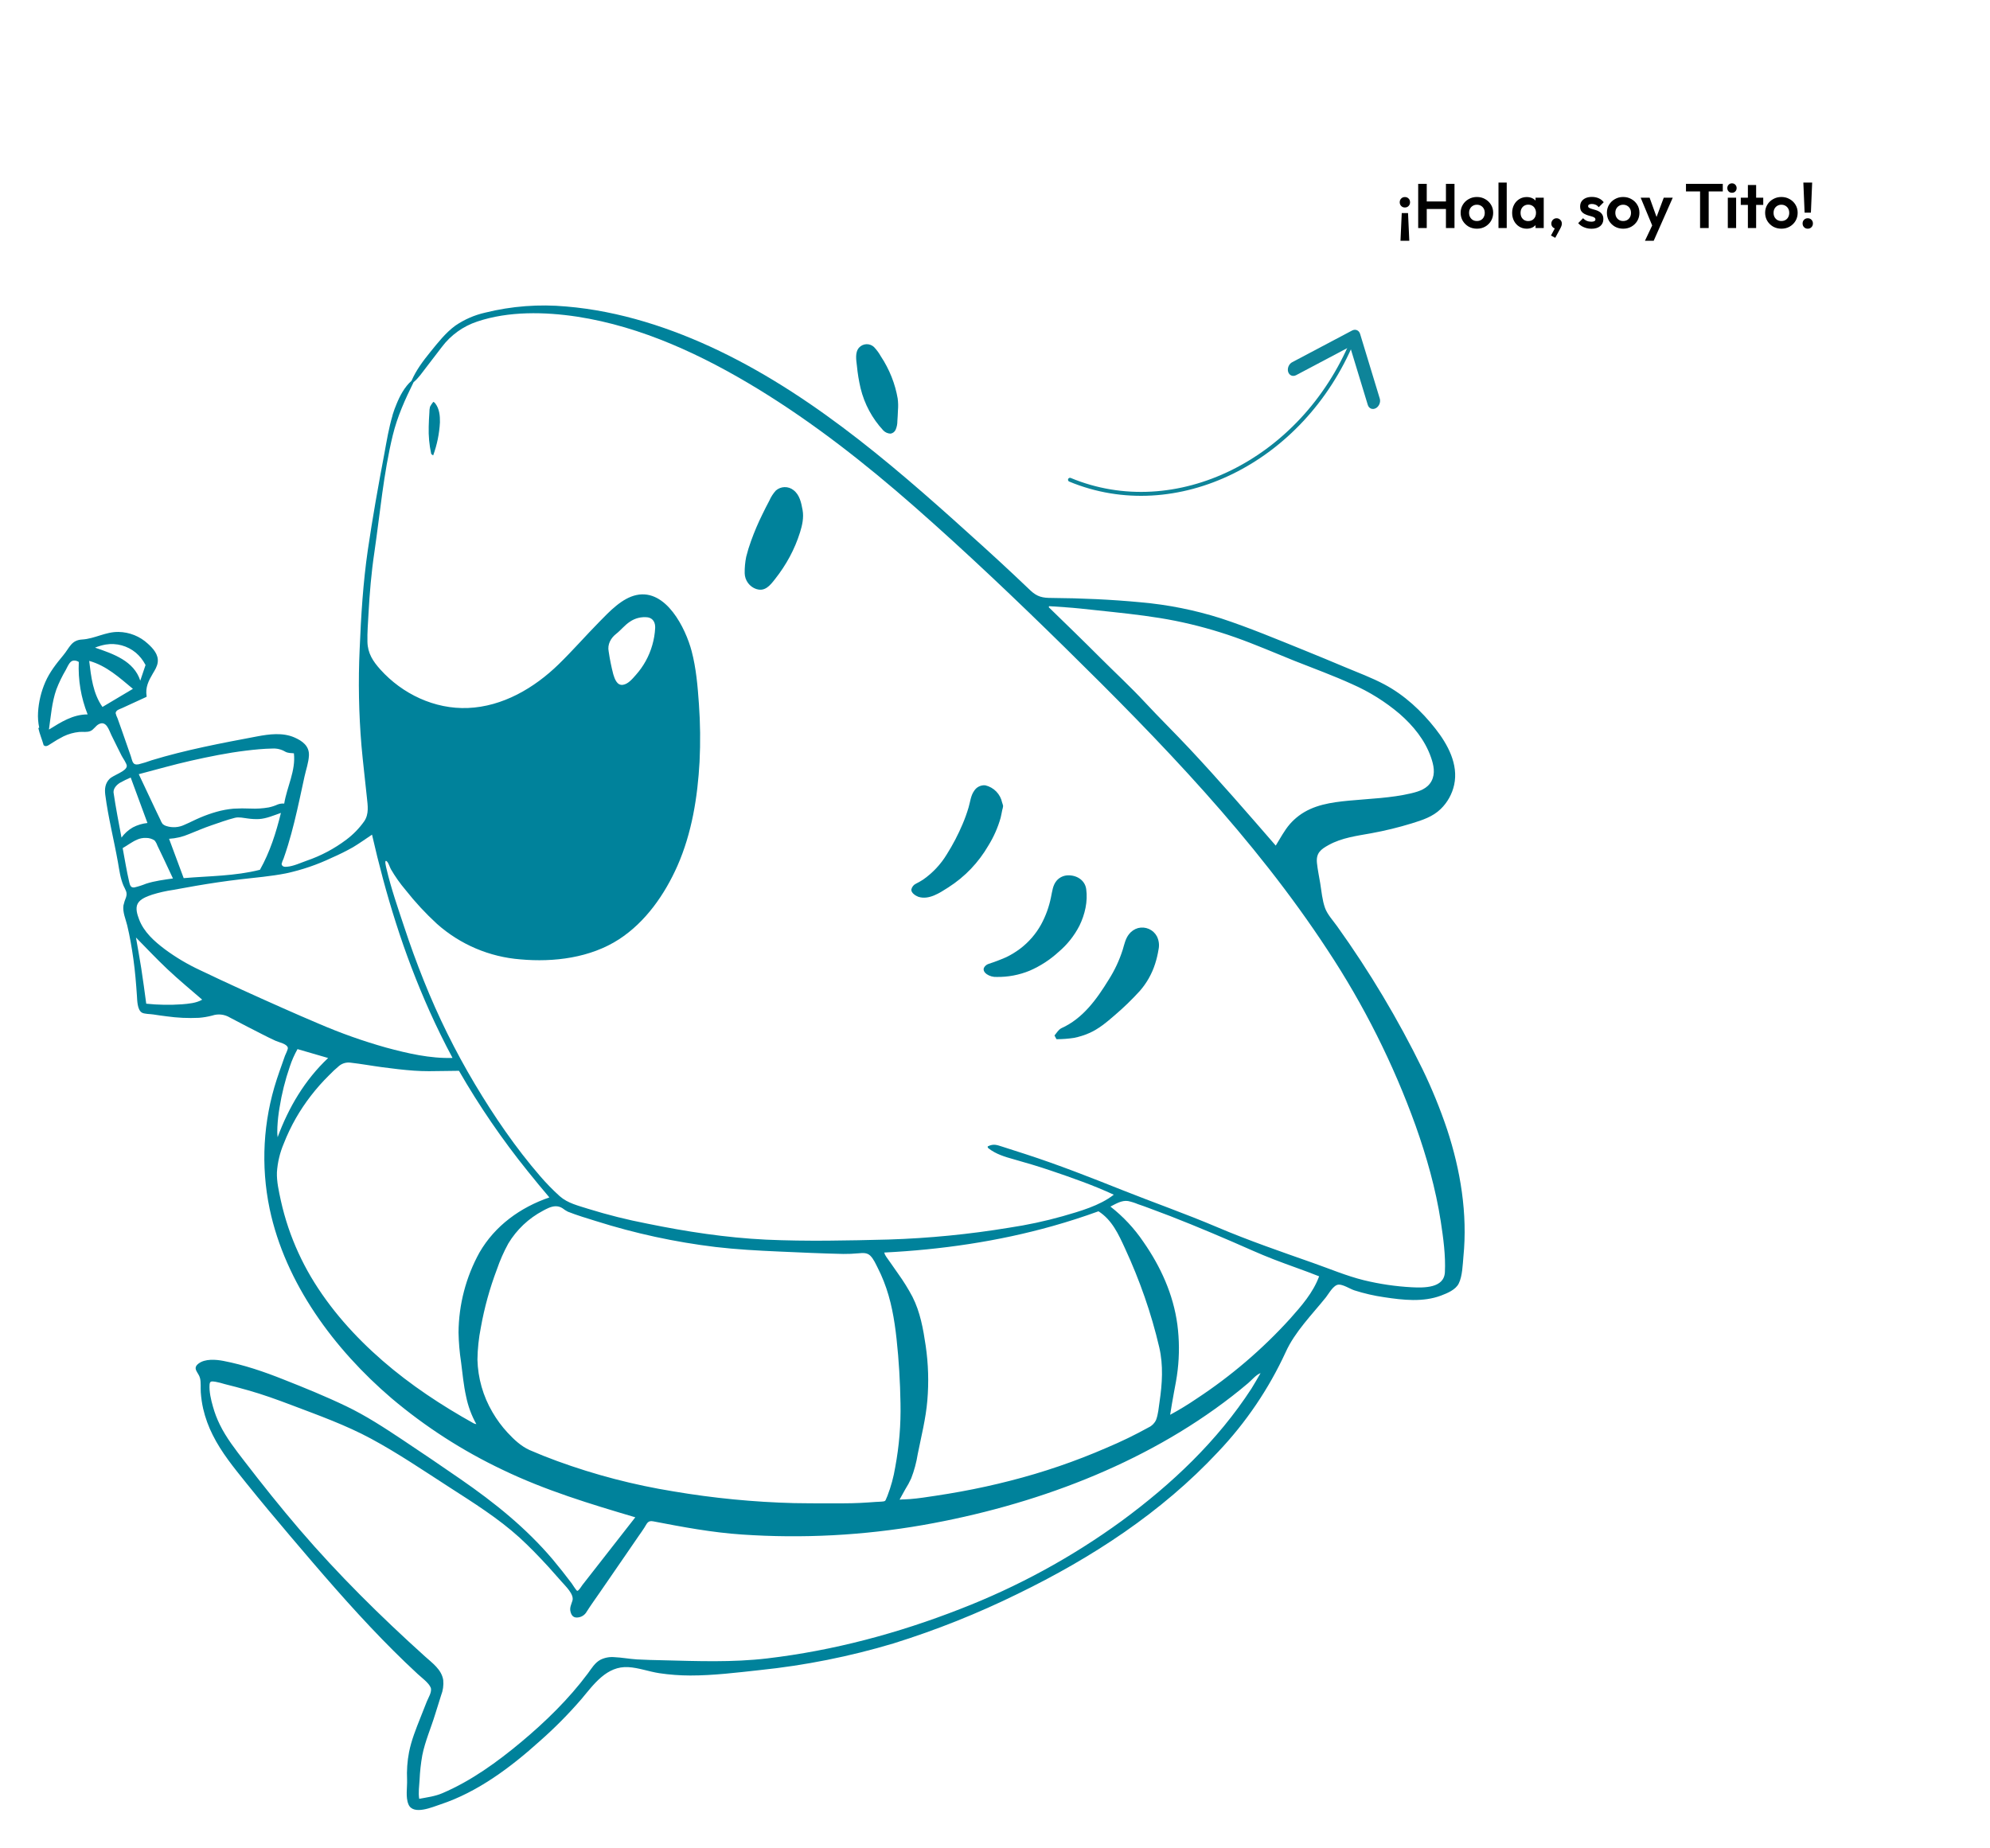 <svg width="506" height="470" viewBox="0 0 506 470" fill="none" xmlns="http://www.w3.org/2000/svg">
<g clip-path="url(#clip0_69_9856)">
<path d="M377.18 284.213C375.29 278.571 373.038 273.057 370.439 267.704C364.46 255.309 357.106 242.983 347.948 230.031C347.569 229.499 347.195 229.012 346.866 228.584L346.757 228.445C346.528 228.146 346.174 227.689 345.975 227.405C345.81 226.783 345.671 225.798 345.531 224.848V224.799C345.451 224.217 345.367 223.64 345.272 223.048C345.237 222.854 345.207 222.66 345.172 222.466C346.264 222.192 347.504 221.968 348.845 221.735L350.489 221.441C354.348 220.737 358.161 219.804 361.909 218.646C365.063 217.651 369.383 216.333 373.125 212.677C376.208 209.67 378.344 205.828 379.268 201.625C380.838 194.393 378.615 186.887 372.671 179.332C367.923 173.283 362.507 168.618 356.582 165.469C353.828 164.053 351.001 162.783 348.112 161.664L347.833 161.55C347.135 161.266 346.433 160.983 345.72 160.684C342.098 159.162 338.57 157.7 335.217 156.352L333.374 155.606L332.273 155.158C326.209 152.671 319.936 150.15 313.488 148.031C306.177 145.698 298.628 144.185 290.982 143.519C283.862 142.838 276.104 142.455 267.913 142.37C267.375 141.873 266.831 141.351 266.278 140.818L265.88 140.44C265.382 139.983 264.923 139.53 264.47 139.107C261.759 136.551 259.059 134.094 256.782 132.029C250.259 126.12 243.453 119.953 236.283 113.865L236.338 113.775C237.24 111.991 237.749 110.036 237.833 108.04V107.757C237.908 106.802 237.952 105.911 237.992 105.041V104.583C238.098 102.959 238.027 101.328 237.778 99.719C237.569 98.479 237.293 97.252 236.951 96.043C236.24 93.499 235.265 91.037 234.041 88.696C233.453 87.567 232.805 86.458 232.118 85.399L231.919 85.09C231.039 83.599 229.956 82.238 228.7 81.046C226.247 78.846 223.025 77.699 219.731 77.853C218.105 77.93 216.511 78.329 215.042 79.029C213.573 79.728 212.259 80.713 211.176 81.927C207.913 85.573 207.808 89.796 208.027 92.412C201.353 88.004 194.396 84.04 187.2 80.544C172.661 73.551 158.396 69.422 144.803 68.278C136.784 67.548 128.698 68.174 120.887 70.129C116.467 71.263 113.015 72.814 110.01 75.013C106.697 77.45 104.265 80.435 102.337 82.827L101.888 83.374C99.861 85.78 98.083 88.385 96.582 91.148C94.54 93.505 92.923 96.198 91.804 99.107C91.445 99.952 91.101 100.858 90.782 101.813L90.409 103.016C90.344 103.25 90.289 103.514 90.239 103.733C89.467 106.503 88.979 109.204 88.495 111.795C88.386 112.402 88.276 113.004 88.156 113.616C86.273 123.524 84.963 131.184 83.896 138.451C82.561 147.613 82.048 156.854 81.719 164.693C81.495 170.105 81.46 175.248 81.609 180.212C80.694 179.62 79.731 179.106 78.73 178.675C73.413 176.352 68.077 176.909 63.553 177.77L63.234 177.83C57.584 178.894 51.814 179.988 46.069 181.311C46.759 179.849 47.083 178.241 47.01 176.626C47.07 176.531 47.135 176.412 47.22 176.273L47.329 176.094C48.63 174.111 49.47 171.862 49.786 169.513C50.329 164.843 48.475 160.505 44.305 156.616C40.516 153.104 35.563 151.112 30.394 151.02C27.654 151.033 24.936 151.504 22.352 152.413H22.277C21.661 152.615 21.034 152.781 20.398 152.91C13.553 153.298 10.483 157.78 9.173 159.695L9.088 159.814C8.914 160.073 8.749 160.311 8.66 160.421C6.432 163.107 4.3 165.817 2.681 169.513C1.157 173.013 0.266 176.755 0.05 180.565C-0.039 181.892 -0.009 183.223 0.139 184.544C0.075 185.473 0.146 186.406 0.349 187.315C0.621 188.494 0.962 189.657 1.37 190.797L1.425 190.956C1.584 191.413 1.724 191.816 1.804 192.115V192.189C2.495 194.613 4.103 196.673 6.288 197.934C7.264 198.543 8.34 198.976 9.467 199.213C12.179 199.799 15.013 199.318 17.379 197.87C16.997 199.683 16.929 201.549 17.18 203.386C17.678 207.305 18.47 211.076 19.223 214.706L19.327 215.204C19.721 217.124 20.13 219.108 20.458 220.969L20.618 221.869C20.904 223.869 21.37 225.84 22.008 227.758C21.923 228.111 21.849 228.494 21.789 228.897C21.29 232.275 22.172 235.115 22.691 236.816L22.745 237.015C22.805 237.214 22.87 237.408 22.92 237.626C23.448 239.825 23.916 242.247 24.31 245.247C24.718 248.141 24.953 251.126 25.142 253.921V254.239C25.262 256.468 25.605 262.223 30.648 265.57C33.258 267.306 36.014 267.485 37.479 267.56H37.683C38.879 267.744 40.015 267.918 41.246 268.057C44.577 268.521 47.947 268.659 51.305 268.47C52.575 268.376 53.837 268.195 55.082 267.928C57.23 269.052 59.213 270.087 61.226 271.111L61.091 271.514C57.116 283.74 56.401 296.79 59.018 309.376C61.276 320.07 66.064 330.734 72.97 340.746C68.308 338.96 63.502 337.57 58.605 336.593C52.825 335.484 48.067 336.354 44.449 339.18C40.06 342.607 38.889 347.944 41.305 353.007C41.305 353.505 41.305 354.136 41.36 354.848C41.493 356.716 41.764 358.571 42.172 360.399C42.887 363.46 43.961 366.427 45.371 369.237C47.967 374.445 51.475 378.802 54.564 382.667L54.987 383.194C59.043 388.243 63.094 393.053 66.517 397.091C74.285 406.229 81.938 415.182 90.219 423.687C92.277 425.801 94.325 427.835 96.298 429.741C96.996 430.412 97.688 431.064 98.445 431.775L97.728 433.585C96.33 436.848 95.238 440.233 94.464 443.697C93.88 446.738 93.653 449.836 93.787 452.929C93.787 453.158 93.787 453.75 93.752 454.013C93.652 456.132 93.498 459.331 94.903 462.658C96.896 467.324 101.036 469.995 106.303 469.995C109.686 469.995 112.78 468.881 114.464 468.279H114.514L115.062 468.085C124.385 464.996 133.498 459.256 143.707 450.024C147.845 446.386 151.726 442.465 155.322 438.291L156.223 437.206C156.836 436.455 158.62 434.292 159.497 433.685C160.36 433.823 161.215 434.007 162.058 434.237C163.139 434.501 164.614 434.864 166.203 435.107C169.275 435.564 172.376 435.797 175.481 435.804C181.206 435.804 186.747 435.207 192.123 434.605L194.22 434.376C206.365 433.133 218.364 430.74 230.055 427.229C241.387 423.685 252.428 419.274 263.08 414.033C285.382 403.185 302.94 390.705 316.807 375.873C324.928 367.173 331.306 357.747 335.74 347.849C336.946 345.163 339.447 342.224 341.859 339.394C342.253 338.936 342.676 338.439 343.11 337.901C345.538 338.583 348.008 339.108 350.504 339.473C356.318 340.359 363.085 341.09 369.851 338.528C372.018 337.712 377.091 335.792 379.627 330.684C381.211 327.481 381.49 323.92 381.675 321.552L381.705 321.209C381.725 320.97 381.744 320.741 381.764 320.522C382.92 309.142 381.371 296.921 377.18 284.213Z" fill="white"/>
<path d="M367.958 287.232C366.198 281.995 364.107 276.875 361.7 271.902C355.492 259.22 348.239 247.075 340.015 235.592C338.984 234.14 337.524 232.578 336.916 230.907C336.209 228.917 336.024 226.684 335.69 224.605C335.411 222.904 335.038 221.183 334.863 219.472C334.599 216.915 335.86 215.99 337.853 214.891C341.201 213.045 344.973 212.578 348.685 211.906C352.17 211.27 355.613 210.43 358.999 209.39C361.685 208.554 364.28 207.733 366.338 205.734C368.054 204.064 369.241 201.928 369.751 199.591C370.882 194.388 368.122 189.305 365.003 185.336C361.435 180.789 357.121 176.77 351.993 174.045C348.78 172.334 345.312 171.06 341.959 169.648C338.534 168.202 335.086 166.776 331.615 165.37C324.639 162.55 317.624 159.615 310.464 157.258C303.826 155.148 296.975 153.777 290.035 153.169C282.561 152.458 274.913 152.124 267.389 152.065C265.132 152.065 263.757 151.791 262.063 150.214C260.623 148.872 259.208 147.504 257.778 146.156C255.287 143.808 252.761 141.5 250.229 139.192C229.617 120.515 208.236 101.445 182.965 89.269C170.807 83.419 157.509 79.077 143.996 77.948C137.062 77.309 130.07 77.84 123.313 79.52C120.607 80.137 118.042 81.261 115.755 82.832C113.303 84.628 111.345 87.145 109.442 89.487C107.539 91.83 105.82 94.128 104.634 96.849C102.915 98.341 101.679 100.639 100.802 102.818C100.457 103.63 100.154 104.46 99.895 105.305C99.865 105.394 99.836 105.489 99.811 105.578C99.801 105.602 99.801 105.629 99.811 105.653C98.864 108.826 98.316 112.169 97.723 115.407C96.183 123.509 94.733 131.662 93.533 139.829C92.317 148.18 91.799 156.646 91.45 165.077C91.074 173.27 91.228 181.479 91.913 189.653C92.302 194.04 92.84 198.412 93.288 202.794C93.503 204.883 93.862 206.997 92.621 208.847C91.356 210.639 89.817 212.222 88.062 213.538C84.992 215.852 81.573 217.664 77.932 218.905C76.437 219.437 74.589 220.298 72.999 220.422C72.501 220.462 71.744 220.526 71.599 219.73C71.713 219.259 71.88 218.802 72.098 218.368C72.496 217.239 72.87 216.095 73.224 214.946C74.415 211.046 75.346 207.067 76.213 203.088C76.627 201.212 77.025 199.332 77.434 197.457C77.813 195.731 78.475 193.896 78.555 192.12C78.66 189.713 76.891 188.429 74.853 187.539C71.863 186.241 68.445 186.698 65.341 187.285C56.403 188.972 47.245 190.693 38.54 193.354C37.46 193.753 36.359 194.094 35.242 194.373C33.667 194.657 33.697 193.577 33.248 192.254C32.491 190.089 31.735 187.924 30.982 185.758L29.895 182.704C29.677 182.273 29.51 181.817 29.397 181.346C29.512 180.551 30.443 180.352 31.041 180.078L37.205 177.243C37.284 177.208 37.289 177.089 37.279 177.019C36.926 174.811 37.778 173.125 38.859 171.289C39.402 170.384 39.985 169.474 40.109 168.394C40.334 166.464 38.968 164.947 37.618 163.724C35.587 161.83 32.924 160.756 30.144 160.71C26.866 160.645 24.071 162.45 20.902 162.634C18.131 162.789 17.738 164.659 16.089 166.648C14.305 168.802 12.656 170.871 11.52 173.458C10.458 175.902 9.834 178.513 9.676 181.172C9.599 182.47 9.698 183.771 9.97 185.042C9.85 185.082 9.751 185.152 9.766 185.231C10.089 186.693 10.697 188.081 11.101 189.524C11.101 189.568 11.176 189.583 11.216 189.593H11.255C11.309 189.656 11.38 189.701 11.46 189.723C12.023 189.847 12.551 189.364 13.004 189.096C14.02 188.425 15.073 187.812 16.158 187.26C17.412 186.661 18.761 186.284 20.144 186.146C21.076 186.062 22.063 186.281 22.954 185.927C23.846 185.574 24.28 184.589 25.147 184.152C27.055 183.192 27.708 185.699 28.326 186.957C28.864 188.041 29.399 189.124 29.93 190.205C30.259 190.867 30.583 191.523 30.927 192.195C31.201 192.742 32.307 194.264 32.242 194.856C32.093 196.199 28.834 197.089 27.847 198.089C26.726 199.223 26.577 200.63 26.771 202.148C27.514 207.897 28.979 213.588 29.99 219.293C30.339 221.282 30.593 223.322 31.385 225.197C31.883 226.336 32.456 226.908 32.053 228.181C31.773 228.852 31.551 229.546 31.39 230.255C31.146 231.976 31.958 233.737 32.352 235.359C33.024 238.169 33.513 241.039 33.916 243.894C34.355 247.008 34.604 250.126 34.818 253.26C34.898 254.429 34.898 256.742 36.034 257.493C36.667 257.911 38.201 257.861 38.968 257.99C40.09 258.164 41.211 258.333 42.342 258.463C45.072 258.849 47.833 258.977 50.588 258.846C51.727 258.755 52.856 258.564 53.961 258.274C54.7 258.025 55.484 257.941 56.258 258.027C57.033 258.113 57.779 258.367 58.445 258.771C61.146 260.189 63.846 261.611 66.572 262.979C67.728 263.561 68.879 264.158 70.06 264.685C70.977 265.098 72.945 265.451 73.184 266.441C73.284 266.834 72.596 268.112 72.456 268.505L71.749 270.52C71.275 271.848 70.807 273.176 70.374 274.499C66.905 285.115 66.278 296.453 68.555 307.386C72.541 326.367 84.998 343.144 99.547 355.589C108.134 362.849 117.629 368.967 127.793 373.789C138.665 379.026 150.01 382.463 161.54 385.871L150.364 400.176L148.092 403.08C147.907 403.314 147.16 404.602 146.776 404.573C146.537 404.543 145.581 402.956 145.361 402.668C143.787 400.575 142.169 398.534 140.508 396.545C133.697 388.527 125.775 382.175 117.16 376.211C112.241 372.806 107.293 369.448 102.317 366.139C97.698 363.07 93.049 360.026 88.032 357.623C82.85 355.136 77.509 352.958 72.162 350.849C67.18 348.859 62.078 347.113 56.781 346.094C54.878 345.731 52.108 345.507 50.458 346.795C48.809 348.083 50.498 349.014 50.857 350.466C51.136 351.6 50.971 352.953 51.056 354.127C51.153 355.516 51.354 356.896 51.659 358.255C52.197 360.565 53.01 362.803 54.081 364.92C56.303 369.397 59.477 373.252 62.581 377.121C66.298 381.747 70.105 386.293 73.941 390.815C81.485 399.703 89.073 408.567 97.205 416.928C99.121 418.898 101.071 420.839 103.054 422.752C104.091 423.747 105.142 424.742 106.193 425.712C107.135 426.592 109.048 427.975 109.517 429.194C109.915 430.233 108.889 431.81 108.52 432.735C107.977 434.103 107.439 435.471 106.896 436.844C105.76 439.714 104.609 442.559 104.006 445.598C103.564 447.908 103.396 450.262 103.508 452.611C103.577 454.541 103.084 457.043 103.861 458.878C105.077 461.758 110.07 459.505 112.013 458.878C121.48 455.745 129.89 449.428 137.205 442.832C140.995 439.5 144.551 435.912 147.848 432.094C150.992 428.343 154.265 423.638 159.771 423.976C162.417 424.125 165.028 425.125 167.653 425.518C170.255 425.905 172.881 426.101 175.511 426.105C181.4 426.105 187.32 425.374 193.164 424.732C204.7 423.542 216.098 421.267 227.205 417.938C238.059 414.55 248.634 410.328 258.834 405.309C277.649 396.162 295.372 384.607 309.706 369.258C316.79 361.798 322.599 353.228 326.901 343.89C329.228 338.712 333.598 334.34 337.14 329.928C337.893 328.983 339.054 326.76 340.384 326.695C341.525 326.641 343.279 327.795 344.37 328.153C346.856 328.949 349.404 329.535 351.988 329.904C356.722 330.62 361.849 331.212 366.438 329.476C368.002 328.879 370.145 328.008 370.922 326.402C371.849 324.537 371.919 321.622 372.103 319.593C373.194 308.67 371.366 297.593 367.958 287.232ZM22.282 181.685C18.535 181.685 15.525 183.634 12.441 185.54C12.94 182.132 13.179 178.611 14.325 175.353C14.984 173.631 15.788 171.967 16.726 170.379C17.095 169.717 17.404 168.887 17.967 168.345C18.53 167.802 19.372 167.932 20.035 168.345C19.828 172.9 20.594 177.447 22.282 181.685ZM108.401 93.392C109.729 91.681 111.045 89.965 112.347 88.244C114.615 85.224 117.752 82.968 121.34 81.778C129.312 79.092 138.535 79.291 146.751 80.534C163.194 83.061 178.675 90.338 192.765 98.938C206.971 107.623 220.085 117.934 232.581 128.906C245.715 140.446 258.396 152.512 270.867 164.763C295.043 188.519 318.924 213.16 337.559 241.611C346.766 255.547 354.278 270.528 359.936 286.237C362.736 294.131 365.063 302.303 366.343 310.61C366.981 314.768 367.609 319.324 367.395 323.542C367.185 327.626 362.053 327.521 358.984 327.372C354.871 327.152 350.788 326.551 346.787 325.576C342.362 324.482 338.127 322.681 333.832 321.169C325.646 318.289 317.464 315.474 309.472 312.077C301.48 308.68 293.413 305.855 285.396 302.666C277.275 299.428 269.163 296.24 260.847 293.539C258.854 292.887 256.821 292.251 254.813 291.599C253.393 291.142 252.611 290.848 251.216 291.515C251.017 291.609 251.216 291.927 251.311 292.012C253.274 293.544 255.486 294.186 257.868 294.852C261.002 295.728 264.116 296.658 267.2 297.702C272.581 299.528 278.047 301.433 283.204 303.83C279.612 306.65 274.505 308.058 270.21 309.301C265.74 310.559 261.195 311.534 256.602 312.221C246.461 313.899 236.219 314.905 225.944 315.23C215.566 315.494 205.147 315.728 194.773 315.26C184.574 314.763 174.539 313.226 164.554 311.182C159.507 310.208 154.517 308.957 149.606 307.436C147.04 306.611 144.355 306.014 142.312 304.198C140.544 302.603 138.88 300.897 137.329 299.09C131.111 291.903 125.63 283.875 120.757 275.712C115.735 267.294 111.389 258.493 107.758 249.39C105.944 244.859 104.27 240.263 102.745 235.627C101.156 230.842 99.457 225.973 98.306 221.064C98.196 220.601 97.633 218.512 98.306 219.009C98.804 219.387 99.063 220.467 99.392 221.049C100.48 222.924 101.734 224.699 103.139 226.351C105.561 229.428 108.227 232.306 111.111 234.956C117.006 240.202 124.463 243.374 132.337 243.983C140.832 244.749 150.12 243.596 157.399 238.875C164.161 234.483 169.029 227.465 172.252 220.193C175.914 211.872 177.379 202.744 177.878 193.712C178.119 188.81 178.064 183.899 177.713 179.004C177.399 174.527 177.016 169.951 175.86 165.574C174.33 159.794 169.382 149.722 161.844 151.324C158.132 152.11 154.928 155.557 152.377 158.158C148.889 161.704 145.615 165.46 142.053 168.931C135.85 174.975 127.823 179.695 118.969 180.053C110.498 180.391 102.307 176.487 96.707 170.26C94.823 168.156 93.503 166.161 93.428 163.231C93.368 160.859 93.573 158.451 93.697 156.079C93.981 150.856 94.419 145.633 95.192 140.466C96.637 130.577 97.509 120.42 99.871 110.701C101.036 105.911 102.99 101.614 105.157 97.202C106.428 96.143 107.364 94.735 108.401 93.392ZM327.982 335.425C320.964 343.148 312.999 349.958 304.275 355.694C302.1 357.177 299.85 358.548 297.534 359.802C297.843 357.937 298.127 356.067 298.486 354.206C298.844 352.346 299.228 350.371 299.447 348.422C299.896 344.585 299.871 340.708 299.373 336.877C298.341 329.177 295.142 322.144 290.718 315.802C288.418 312.398 285.594 309.376 282.352 306.849C283.757 306.138 285.217 305.198 286.836 305.442C287.7 305.628 288.544 305.894 289.358 306.238C290.354 306.569 291.337 306.921 292.307 307.292C295.85 308.585 299.368 309.958 302.86 311.381C306.353 312.803 309.836 314.275 313.294 315.768C316.752 317.26 320.304 318.906 323.892 320.284C327.718 321.776 331.605 323.064 335.416 324.586C333.867 328.789 330.922 332.117 327.982 335.425ZM318.222 353.117C309.562 366.462 297.957 377.43 285.162 386.831C272.507 396.045 258.699 403.569 244.091 409.213C228.366 415.361 211.899 419.773 195.112 421.753C186.238 422.802 177.339 422.449 168.431 422.225C166.263 422.17 164.096 422.141 161.953 422.011C160.01 421.892 158.082 421.514 156.139 421.434C154.936 421.336 153.729 421.57 152.651 422.111C151.221 422.897 150.409 424.319 149.467 425.593C144.649 432.059 138.68 437.888 132.481 443.056C126.398 448.13 119.801 452.909 112.486 456.033C110.578 456.849 108.605 457.083 106.592 457.466C106.338 455.879 106.592 454.252 106.687 452.646C106.778 450.545 107.009 448.453 107.379 446.384C108.087 442.832 109.596 439.42 110.658 435.938C111.156 434.347 111.654 432.755 112.152 431.173C112.643 429.932 112.831 428.592 112.701 427.264C112.277 424.558 109.91 422.926 108.017 421.215C96.796 411.093 86.004 400.444 76.168 388.969C71.34 383.339 66.701 377.529 62.177 371.645C59.88 368.661 57.539 365.676 55.884 362.284C55.166 360.824 54.586 359.3 54.15 357.733C53.652 356.012 53.154 353.878 53.288 352.092C53.368 351.162 53.876 351.282 54.783 351.401C55.58 351.552 56.367 351.75 57.14 351.993C59.103 352.49 61.071 352.988 63.024 353.555C66.821 354.624 70.498 355.957 74.185 357.355C81.041 359.956 87.877 362.393 94.35 365.88C101.151 369.546 107.608 373.938 114.101 378.121C120.324 382.135 126.647 386.079 132.128 391.053C134.709 393.421 137.135 395.943 139.492 398.514C140.593 399.728 141.674 400.952 142.75 402.185C143.747 403.334 146.024 405.438 145.561 407.045C145.282 407.995 144.793 408.845 145.062 409.865C145.282 410.775 145.76 411.412 146.742 411.357C147.243 411.341 147.732 411.195 148.16 410.933C148.588 410.672 148.94 410.304 149.183 409.865C150.234 408.209 151.39 406.617 152.501 405.005L159.113 395.401L162.412 390.596C162.91 389.904 163.378 389.218 163.837 388.512C164.484 387.517 164.679 386.627 166.054 386.89C173.553 388.333 181.046 389.745 188.685 390.253C204.052 391.301 219.491 390.493 234.664 387.845C262.626 382.926 290.743 372.585 313.304 355.052C314.689 353.978 316.049 352.868 317.385 351.739C318.316 350.948 319.333 349.66 320.529 349.193C319.741 350.546 319.019 351.854 318.222 353.117ZM134.659 368.77C132.461 367.775 130.673 366.079 129.048 364.328C127.586 362.745 126.303 361.005 125.222 359.141C122.834 355.081 121.519 350.482 121.4 345.775C121.438 343.034 121.726 340.302 122.262 337.613C122.707 335.106 123.27 332.619 123.951 330.152C124.632 327.685 125.433 325.236 126.353 322.806C127.125 320.545 128.09 318.355 129.238 316.26C131.362 312.721 134.418 309.831 138.072 307.904C139.038 307.382 140.065 306.824 141.191 306.77C141.836 306.742 142.473 306.916 143.015 307.267C143.442 307.604 143.901 307.899 144.385 308.147C146.727 309.078 149.178 309.799 151.58 310.55C161.467 313.679 171.626 315.881 181.923 317.125C187.26 317.752 192.621 318.041 197.987 318.279C203.468 318.523 208.949 318.777 214.405 318.896C215.686 318.91 216.966 318.857 218.241 318.737C219.338 318.648 220.439 318.508 221.291 319.344C222.143 320.18 222.656 321.413 223.179 322.433C223.747 323.542 224.26 324.679 224.714 325.84C226.577 330.55 227.429 335.524 227.972 340.533C228.56 345.93 228.879 351.406 228.969 356.833C229.086 362.291 228.638 367.746 227.633 373.112C227.224 375.617 226.556 378.072 225.64 380.439C225.526 380.713 225.406 380.986 225.292 381.255C225.127 381.648 225.092 381.752 224.659 381.827C223.991 381.926 223.279 381.916 222.601 381.966C221.276 382.06 219.945 382.16 218.615 382.22C215.875 382.354 213.134 382.309 210.389 382.319C207.559 382.319 204.734 382.319 201.918 382.264C191.634 381.999 181.383 381.002 171.241 379.28C161.154 377.651 151.245 375.066 141.649 371.56C139.291 370.702 136.961 369.771 134.659 368.77ZM120.458 361.986C112.262 357.419 104.39 352.227 97.299 346.069C90.209 339.911 83.847 332.808 79.058 324.716C76.726 320.758 74.808 316.571 73.333 312.221C72.568 309.956 71.926 307.652 71.41 305.317C70.912 302.98 70.334 300.532 70.413 298.125C70.578 295.623 71.162 293.167 72.142 290.858C73.014 288.622 74.048 286.453 75.237 284.367C77.529 280.388 80.348 276.736 83.617 273.509C84.439 272.651 85.307 271.839 86.218 271.077C86.62 270.746 87.086 270.501 87.587 270.359C88.087 270.217 88.612 270.18 89.128 270.251C91.829 270.554 94.519 271.052 97.21 271.41C99.9 271.768 102.616 272.101 105.331 272.29C107.823 272.469 110.369 272.42 112.885 272.37C114.155 272.345 115.426 272.325 116.702 272.32C121.864 281.283 127.718 289.831 134.21 297.886C136.004 300.128 137.831 302.34 139.691 304.521C132.307 307.058 125.865 311.699 121.918 318.523C118.475 324.76 116.644 331.756 116.592 338.877C116.639 341.397 116.854 343.911 117.235 346.402C117.613 349.342 117.872 352.257 118.52 355.156C119.016 357.617 119.893 359.985 121.121 362.175C120.893 362.139 120.671 362.075 120.458 361.986ZM70.533 286.595C70.615 284.965 70.795 283.34 71.071 281.731C71.638 278.159 72.516 274.644 73.697 271.226C74.202 269.692 74.856 268.211 75.65 266.804L83.433 269.067C77.514 274.648 73.393 281.621 70.593 289.207C70.493 288.34 70.473 287.466 70.533 286.595ZM71.888 256.364C64.823 253.235 57.798 250.047 50.822 246.704C47.701 245.25 44.733 243.487 41.963 241.442C39.243 239.393 36.572 237.04 35.351 233.772C34.923 232.623 34.389 231.036 34.992 229.848C35.65 228.559 37.444 227.962 38.7 227.52C40.439 226.981 42.218 226.579 44.021 226.316C45.939 225.963 47.862 225.61 49.791 225.281C53.562 224.635 57.349 224.068 61.151 223.625C64.953 223.182 68.909 222.859 72.725 222.108C76.755 221.239 80.67 219.903 84.39 218.129C86.225 217.332 88.018 216.44 89.761 215.458C91.425 214.463 92.985 213.329 94.594 212.265C96.313 219.81 98.301 227.296 100.653 234.647C103.087 242.317 105.953 249.843 109.238 257.189C111.041 261.208 112.985 265.161 115.067 269.047C109.362 269.221 103.657 267.893 98.181 266.416C92.371 264.784 86.677 262.766 81.136 260.378C78.037 259.079 74.963 257.722 71.888 256.364ZM42.581 246.485C45.426 249.171 48.45 251.668 51.41 254.23C49.915 255.11 47.922 255.269 46.248 255.409C43.228 255.621 40.196 255.569 37.185 255.254C36.766 252.22 36.383 249.186 35.904 246.167C35.491 243.581 35.022 241.004 34.574 238.423C37.23 241.123 39.825 243.884 42.581 246.485ZM33.777 210.419C32.64 211.066 31.656 211.95 30.892 213.011C30.184 209.186 29.427 205.371 28.869 201.521C28.809 200.486 29.676 199.586 30.493 199.079C31.381 198.582 32.296 198.135 33.234 197.741L37.494 209.3C36.195 209.433 34.933 209.813 33.777 210.419ZM48.565 193.458C53.184 192.423 57.828 191.468 62.516 190.901C64.753 190.628 67.001 190.404 69.272 190.364C70.41 190.3 71.541 190.576 72.521 191.155C73.199 191.543 73.976 191.508 74.733 191.578C75.232 196.005 72.975 200.073 72.267 204.361C71.709 204.313 71.147 204.389 70.623 204.585C69.883 204.923 69.108 205.176 68.311 205.341C66.798 205.606 65.261 205.703 63.727 205.629C62.286 205.561 60.842 205.569 59.402 205.654C57.923 205.783 56.46 206.053 55.032 206.46C53.659 206.851 52.311 207.326 50.996 207.883C49.611 208.46 48.296 209.166 46.921 209.748C45.484 210.444 43.833 210.562 42.312 210.076C41.94 209.966 41.598 209.77 41.315 209.504C41.088 209.179 40.904 208.827 40.767 208.455C40.413 207.728 40.065 207.007 39.716 206.281C38.221 203.157 36.761 200.019 35.286 196.885C39.721 195.726 44.111 194.463 48.565 193.458ZM66.099 221.198C59.756 222.809 53.189 222.77 46.706 223.322C45.471 220.006 44.232 216.671 42.989 213.319C44.737 213.215 46.453 212.809 48.062 212.12C49.97 211.359 51.843 210.544 53.792 209.882C55.74 209.221 57.713 208.489 59.706 207.987C60.757 207.718 61.943 208.022 63.004 208.151C63.951 208.288 64.909 208.338 65.864 208.3C67.798 208.176 69.611 207.355 71.43 206.734C70.204 211.747 68.64 216.686 66.099 221.198ZM32.855 224.321C32.197 221.466 31.729 218.567 31.191 215.687C32.416 214.99 33.542 214.1 34.843 213.538C35.565 213.211 36.353 213.059 37.145 213.095C37.912 213.091 38.663 213.314 39.302 213.737C39.61 214.116 39.848 214.548 40.005 215.01L40.588 216.224C40.977 217.02 41.355 217.82 41.734 218.626C42.486 220.218 43.229 221.815 43.976 223.406C41.664 223.744 39.387 224.013 37.15 224.734C36.18 225.13 35.18 225.45 34.16 225.689C33.219 225.809 33.039 225.082 32.855 224.321ZM230.195 378.733C230.757 377.851 231.256 376.93 231.689 375.977C232.463 373.98 233.02 371.905 233.354 369.79C234.26 365.253 235.406 360.792 235.795 356.166C236.192 351.523 236.052 346.85 235.376 342.239C234.749 337.986 233.991 333.684 232.018 329.804C230.945 327.776 229.735 325.823 228.396 323.96C227.758 323.044 227.115 322.134 226.478 321.214C226.099 320.672 225.71 320.135 225.332 319.593C225.102 319.275 224.933 318.917 224.833 318.538C239.283 317.812 253.732 315.728 267.683 311.793C271.606 310.689 275.483 309.441 279.313 308.048C282.761 310.237 284.415 313.912 286.064 317.499C287.924 321.521 289.585 325.629 291.047 329.824C292.511 334.027 293.752 338.303 294.764 342.637C295.835 347.243 295.521 351.918 294.833 356.564C294.614 358.056 294.495 359.678 293.961 361.09C293.584 361.929 292.918 362.605 292.083 362.995C288.607 364.919 285.029 366.654 281.366 368.193C273.44 371.641 265.249 374.444 256.871 376.574C252.729 377.639 248.554 378.554 244.345 379.32C242.229 379.708 240.11 380.061 237.987 380.379C235.81 380.703 233.618 381.066 231.425 381.235C230.927 381.275 230.429 381.299 229.901 381.319C229.632 381.319 229.353 381.319 229.078 381.359C228.968 381.383 228.855 381.383 228.745 381.359C229.238 380.494 229.696 379.593 230.195 378.733ZM156.642 161.222C157.868 160.267 158.819 158.998 160.13 158.133C161.474 157.197 163.118 156.795 164.744 157.004C166.104 157.258 166.642 158.382 166.592 159.675C166.519 161.164 166.271 162.64 165.855 164.072C165.055 166.875 163.631 169.461 161.689 171.637C160.832 172.602 159.726 173.985 158.356 174.164C156.861 174.358 156.278 172.592 155.939 171.478C155.44 169.56 155.048 167.615 154.763 165.654C154.415 163.913 155.287 162.281 156.642 161.222ZM266.757 154.159C269.437 154.348 272.118 154.482 274.794 154.771L282.925 155.636C288.271 156.213 293.628 156.84 298.904 157.894C304.036 158.931 309.089 160.324 314.026 162.062C319.113 163.853 324.066 166.017 329.079 168.031C333.996 169.986 338.999 171.796 343.822 174C348.186 175.917 352.248 178.457 355.88 181.54C359.338 184.555 362.327 188.206 363.852 192.583C364.535 194.542 365.018 196.696 363.992 198.631C362.965 200.566 360.927 201.247 358.879 201.735C353.693 202.973 348.296 203.108 343.01 203.615C338.526 204.048 333.957 204.669 330.24 207.47C329.415 208.095 328.655 208.802 327.973 209.579C326.543 211.235 325.546 213.195 324.385 215.05C317.195 206.768 310.02 198.482 302.522 190.469C298.77 186.46 294.843 182.61 291.101 178.586C287.474 174.681 283.563 171.075 279.796 167.305C275.461 162.963 271.062 158.7 266.667 154.427L266.757 154.159ZM26.906 163.913C28.251 163.694 29.628 163.766 30.943 164.124C32.258 164.482 33.481 165.117 34.529 165.987C35.522 166.836 36.344 167.865 36.951 169.021L37.015 169.145C37.001 169.157 36.991 169.172 36.986 169.19C36.542 170.493 36.103 171.801 35.665 173.105C34.076 168.101 28.824 166.285 24.165 164.704C25.047 164.342 25.966 164.077 26.906 163.913ZM26.054 179.79C23.637 176.348 23.169 172.155 22.68 168.076C27.07 169.285 30.379 172.344 33.797 175.184L26.054 179.79Z" fill="#00829B"/>
<path d="M218.824 98.739C219.796 102.743 221.779 106.432 224.584 109.453C224.827 109.709 225.119 109.913 225.443 110.055C225.766 110.197 226.115 110.273 226.468 110.279C226.752 110.228 227.018 110.106 227.243 109.925C227.468 109.745 227.643 109.51 227.753 109.244C228.039 108.559 228.183 107.823 228.177 107.08C228.247 106.19 228.286 105.295 228.321 104.399C228.413 103.375 228.389 102.344 228.252 101.325C228.092 100.42 227.893 99.515 227.644 98.629C227.113 96.735 226.385 94.901 225.471 93.158C225.023 92.293 224.525 91.447 223.976 90.626C223.496 89.761 222.906 88.96 222.223 88.244C221.965 88.005 221.662 87.819 221.332 87.697C221.002 87.576 220.651 87.52 220.3 87.535C219.948 87.549 219.603 87.633 219.284 87.781C218.965 87.929 218.678 88.139 218.441 88.398C217.35 89.617 217.718 91.576 217.888 93.044C218.07 94.961 218.383 96.864 218.824 98.739Z" fill="#00829B"/>
<path d="M250.175 246.152C249.935 246.809 250.394 247.386 250.897 247.749C251.648 248.255 252.544 248.501 253.448 248.45C256.32 248.494 259.17 247.953 261.824 246.858C264.521 245.688 267.003 244.076 269.168 242.088C271.365 240.233 273.17 237.961 274.48 235.403C275.86 232.568 276.637 229.246 276.189 226.097C275.86 223.789 273.697 222.506 271.46 222.615C270.942 222.637 270.434 222.762 269.965 222.982C269.497 223.203 269.077 223.514 268.73 223.899C267.673 225.087 267.564 226.684 267.235 228.171C266.749 230.618 265.892 232.976 264.694 235.165C263.38 237.525 261.592 239.589 259.442 241.228C258.322 242.077 257.12 242.814 255.855 243.426C254.391 244.071 252.894 244.639 251.37 245.127C251.113 245.211 250.875 245.345 250.67 245.52C250.465 245.696 250.296 245.911 250.175 246.152Z" fill="#00829B"/>
<path d="M269.876 261.487C269.098 261.885 268.69 262.686 268.132 263.322V263.347L268.595 264.223C268.635 264.297 268.77 264.287 268.839 264.282C270.271 264.274 271.7 264.161 273.114 263.944C274.417 263.679 275.687 263.279 276.906 262.75C279.397 261.666 281.39 259.965 283.448 258.184C285.715 256.252 287.855 254.177 289.856 251.972C291.592 249.977 292.903 247.65 293.707 245.132C294.093 243.935 294.386 242.709 294.584 241.467C294.828 240.339 294.681 239.162 294.166 238.129C293.72 237.292 293.004 236.629 292.135 236.246C291.266 235.864 290.293 235.784 289.373 236.02C288.471 236.277 287.674 236.811 287.095 237.547C286.179 238.686 285.9 240.109 285.491 241.477C284.633 244.193 283.422 246.785 281.889 249.186C278.859 254.115 275.342 259.035 269.876 261.487Z" fill="#00829B"/>
<path d="M192.327 149.812H192.372C194.524 150.513 195.86 148.817 197.046 147.3C198.46 145.517 199.715 143.615 200.798 141.615C201.867 139.626 202.747 137.541 203.423 135.387C203.991 133.577 204.42 131.612 204.076 129.722C203.732 127.832 203.329 125.837 201.759 124.643C201.118 124.132 200.317 123.863 199.497 123.883C198.677 123.903 197.89 124.211 197.275 124.753C196.59 125.51 196.033 126.374 195.626 127.309C195.018 128.458 194.425 129.612 193.857 130.791C192.768 132.989 191.807 135.248 190.977 137.556C190.489 138.883 190.075 140.237 189.736 141.61C189.459 142.985 189.33 144.385 189.353 145.788C189.373 146.682 189.67 147.549 190.202 148.269C190.735 148.99 191.477 149.528 192.327 149.812Z" fill="#00829B"/>
<path d="M233.568 228.097H233.598C236.248 228.897 238.974 227.057 241.121 225.684C243.228 224.34 245.165 222.749 246.891 220.944C248.59 219.157 250.073 217.177 251.311 215.045C252.676 212.848 253.726 210.47 254.43 207.982C254.589 207.32 254.714 206.649 254.843 205.992C254.955 205.66 255.028 205.316 255.063 204.968C255.005 204.678 254.923 204.393 254.818 204.117C254.599 203.051 254.077 202.069 253.316 201.289C252.555 200.509 251.586 199.963 250.523 199.715C249.968 199.667 249.41 199.773 248.912 200.021C248.413 200.269 247.993 200.651 247.698 201.123C246.821 202.346 246.702 203.948 246.278 205.356C245.86 206.772 245.361 208.164 244.783 209.524C243.65 212.219 242.295 214.816 240.733 217.288C239.214 219.794 237.191 221.958 234.793 223.645C234.19 224.044 233.562 224.406 232.915 224.729C232.621 224.864 232.363 225.064 232.159 225.314C231.955 225.564 231.811 225.857 231.739 226.172C231.61 227.097 232.85 227.818 233.568 228.097Z" fill="#00829B"/>
<path d="M110.145 115.81C111.132 113.108 111.712 110.275 111.864 107.404C111.899 105.752 111.724 103.922 110.668 102.589C110.668 102.494 110.219 102.171 110.17 102.206C109.852 102.589 109.574 103.004 109.342 103.444C109.221 103.932 109.166 104.434 109.178 104.937C109.098 106.13 109.029 107.319 109.009 108.513C108.937 110.833 109.15 113.153 109.641 115.422C109.781 115.584 109.952 115.716 110.145 115.81Z" fill="#00829B"/>
<g clip-path="url(#clip1_69_9856)">
<path d="M343.878 86.717C331.102 117.38 298.95 133.184 272.065 122.012" stroke="#0E8499" stroke-linecap="round"/>
<path fill-rule="evenodd" clip-rule="evenodd" d="M343.279 88.154L329.567 95.411C329.157 95.624 328.72 95.655 328.343 95.498C327.966 95.342 327.68 95.01 327.542 94.57C327.475 94.357 327.449 94.123 327.465 93.881C327.481 93.64 327.538 93.397 327.634 93.168C327.73 92.938 327.862 92.726 328.022 92.544C328.182 92.363 328.367 92.217 328.566 92.114L343.759 84.077C344.172 83.849 344.619 83.806 345.006 83.959C345.392 84.111 345.686 84.447 345.827 84.894L350.838 101.369C350.904 101.582 350.93 101.816 350.914 102.057C350.898 102.297 350.841 102.54 350.745 102.769C350.649 102.998 350.518 103.21 350.358 103.391C350.198 103.572 350.014 103.719 349.816 103.822C349.407 104.034 348.969 104.065 348.592 103.908C348.216 103.752 347.929 103.42 347.791 102.98L343.279 88.154Z" fill="#0E8499"/>
</g>
</g>
<g filter="url(#filter0_d_69_9856)">
<path d="M343 34C343 30.686 345.686 28 349 28H468C471.314 28 474 30.686 474 34V62C474 65.314 471.314 68 468 68H349C345.686 68 343 65.314 343 62V34Z" fill="white" shape-rendering="crispEdges"/>
<path d="M356.104 57.232L356.424 50.192H358.024L358.344 57.232H356.104ZM357.224 48.768C356.84 48.768 356.525 48.64 356.28 48.384C356.035 48.128 355.912 47.813 355.912 47.44C355.912 47.056 356.035 46.741 356.28 46.496C356.525 46.24 356.84 46.112 357.224 46.112C357.608 46.112 357.923 46.24 358.168 46.496C358.413 46.741 358.536 47.056 358.536 47.44C358.536 47.813 358.413 48.128 358.168 48.384C357.923 48.64 357.608 48.768 357.224 48.768ZM360.605 54V42.752H362.781V54H360.605ZM367.661 54V42.752H369.837V54H367.661ZM361.981 49.152V47.232H368.269V49.152H361.981ZM375.544 54.16C374.766 54.16 374.062 53.984 373.432 53.632C372.814 53.269 372.318 52.784 371.944 52.176C371.582 51.557 371.4 50.869 371.4 50.112C371.4 49.355 371.582 48.677 371.944 48.08C372.307 47.472 372.803 46.992 373.432 46.64C374.062 46.277 374.76 46.096 375.528 46.096C376.318 46.096 377.022 46.277 377.64 46.64C378.27 46.992 378.766 47.472 379.128 48.08C379.491 48.677 379.672 49.355 379.672 50.112C379.672 50.869 379.491 51.557 379.128 52.176C378.766 52.784 378.27 53.269 377.64 53.632C377.022 53.984 376.323 54.16 375.544 54.16ZM375.528 52.208C375.923 52.208 376.27 52.123 376.568 51.952C376.878 51.771 377.112 51.525 377.272 51.216C377.443 50.896 377.528 50.533 377.528 50.128C377.528 49.723 377.443 49.365 377.272 49.056C377.102 48.747 376.867 48.507 376.568 48.336C376.27 48.155 375.923 48.064 375.528 48.064C375.144 48.064 374.803 48.155 374.504 48.336C374.206 48.507 373.971 48.747 373.8 49.056C373.63 49.365 373.544 49.723 373.544 50.128C373.544 50.533 373.63 50.896 373.8 51.216C373.971 51.525 374.206 51.771 374.504 51.952C374.803 52.123 375.144 52.208 375.528 52.208ZM381.022 54V42.432H383.118V54H381.022ZM388.207 54.16C387.503 54.16 386.868 53.984 386.303 53.632C385.738 53.28 385.295 52.8 384.975 52.192C384.655 51.584 384.495 50.901 384.495 50.144C384.495 49.376 384.655 48.688 384.975 48.08C385.295 47.472 385.738 46.992 386.303 46.64C386.868 46.288 387.503 46.112 388.207 46.112C388.762 46.112 389.258 46.224 389.695 46.448C390.132 46.672 390.479 46.987 390.735 47.392C391.002 47.787 391.146 48.235 391.167 48.736V51.52C391.146 52.032 391.002 52.485 390.735 52.88C390.479 53.275 390.132 53.589 389.695 53.824C389.258 54.048 388.762 54.16 388.207 54.16ZM388.591 52.224C389.178 52.224 389.652 52.032 390.015 51.648C390.378 51.253 390.559 50.747 390.559 50.128C390.559 49.723 390.474 49.365 390.303 49.056C390.143 48.736 389.914 48.491 389.615 48.32C389.327 48.139 388.986 48.048 388.591 48.048C388.207 48.048 387.866 48.139 387.567 48.32C387.279 48.491 387.05 48.736 386.879 49.056C386.719 49.365 386.639 49.723 386.639 50.128C386.639 50.544 386.719 50.912 386.879 51.232C387.05 51.541 387.279 51.787 387.567 51.968C387.866 52.139 388.207 52.224 388.591 52.224ZM390.447 54V51.92L390.783 50.032L390.447 48.176V46.272H392.527V54H390.447ZM394.365 55.904L395.501 53.792L396.157 53.616C396.082 53.755 395.997 53.872 395.901 53.968C395.805 54.064 395.693 54.112 395.565 54.112C395.298 54.112 395.048 53.995 394.813 53.76C394.578 53.525 394.461 53.232 394.461 52.88C394.461 52.496 394.589 52.171 394.845 51.904C395.101 51.637 395.421 51.504 395.805 51.504C396.157 51.504 396.466 51.637 396.733 51.904C397 52.171 397.133 52.496 397.133 52.88C397.133 53.029 397.101 53.211 397.037 53.424C396.973 53.627 396.856 53.888 396.685 54.208L395.453 56.48L394.365 55.904ZM404.647 54.176C404.209 54.176 403.777 54.117 403.351 54C402.935 53.883 402.551 53.723 402.199 53.52C401.847 53.307 401.543 53.051 401.287 52.752L402.535 51.488C402.801 51.787 403.111 52.011 403.463 52.16C403.815 52.309 404.204 52.384 404.631 52.384C404.972 52.384 405.228 52.336 405.399 52.24C405.58 52.144 405.671 52 405.671 51.808C405.671 51.595 405.575 51.429 405.383 51.312C405.201 51.195 404.961 51.099 404.663 51.024C404.364 50.939 404.049 50.848 403.719 50.752C403.399 50.645 403.089 50.512 402.791 50.352C402.492 50.181 402.247 49.952 402.055 49.664C401.873 49.365 401.783 48.981 401.783 48.512C401.783 48.021 401.9 47.595 402.135 47.232C402.38 46.869 402.727 46.587 403.174 46.384C403.623 46.181 404.151 46.08 404.759 46.08C405.399 46.08 405.975 46.192 406.487 46.416C407.009 46.64 407.441 46.976 407.783 47.424L406.519 48.688C406.284 48.4 406.017 48.192 405.719 48.064C405.431 47.936 405.116 47.872 404.775 47.872C404.465 47.872 404.225 47.92 404.055 48.016C403.895 48.112 403.815 48.245 403.815 48.416C403.815 48.608 403.905 48.757 404.087 48.864C404.279 48.971 404.524 49.067 404.823 49.152C405.121 49.227 405.431 49.317 405.751 49.424C406.081 49.52 406.391 49.659 406.679 49.84C406.977 50.021 407.217 50.261 407.399 50.56C407.591 50.859 407.687 51.243 407.687 51.712C407.687 52.469 407.415 53.072 406.871 53.52C406.327 53.957 405.585 54.176 404.647 54.176ZM412.732 54.16C411.953 54.16 411.249 53.984 410.62 53.632C410.001 53.269 409.505 52.784 409.132 52.176C408.769 51.557 408.588 50.869 408.588 50.112C408.588 49.355 408.769 48.677 409.132 48.08C409.495 47.472 409.991 46.992 410.62 46.64C411.249 46.277 411.948 46.096 412.716 46.096C413.505 46.096 414.209 46.277 414.828 46.64C415.457 46.992 415.953 47.472 416.316 48.08C416.679 48.677 416.86 49.355 416.86 50.112C416.86 50.869 416.679 51.557 416.316 52.176C415.953 52.784 415.457 53.269 414.828 53.632C414.209 53.984 413.511 54.16 412.732 54.16ZM412.716 52.208C413.111 52.208 413.457 52.123 413.756 51.952C414.065 51.771 414.3 51.525 414.46 51.216C414.631 50.896 414.716 50.533 414.716 50.128C414.716 49.723 414.631 49.365 414.46 49.056C414.289 48.747 414.055 48.507 413.756 48.336C413.457 48.155 413.111 48.064 412.716 48.064C412.332 48.064 411.991 48.155 411.692 48.336C411.393 48.507 411.159 48.747 410.988 49.056C410.817 49.365 410.732 49.723 410.732 50.128C410.732 50.533 410.817 50.896 410.988 51.216C411.159 51.525 411.393 51.771 411.692 51.952C411.991 52.123 412.332 52.208 412.716 52.208ZM420.407 54.064L417.175 46.272H419.447L421.591 52.224H420.823L423.047 46.272H425.335L421.895 54.048L420.407 54.064ZM418.263 57.232L420.615 52.256L421.895 54.048L420.487 57.232H418.263ZM432.28 54V42.992H434.472V54H432.28ZM428.696 44.688V42.752H438.056V44.688H428.696ZM439.334 54V46.272H441.446V54H439.334ZM440.39 45.024C440.049 45.024 439.766 44.912 439.542 44.688C439.318 44.453 439.206 44.165 439.206 43.824C439.206 43.493 439.318 43.211 439.542 42.976C439.766 42.741 440.049 42.624 440.39 42.624C440.742 42.624 441.025 42.741 441.238 42.976C441.462 43.211 441.574 43.493 441.574 43.824C441.574 44.165 441.462 44.453 441.238 44.688C441.025 44.912 440.742 45.024 440.39 45.024ZM444.439 54V43.056H446.535V54H444.439ZM442.631 48.112V46.272H448.343V48.112H442.631ZM452.966 54.16C452.188 54.16 451.484 53.984 450.854 53.632C450.236 53.269 449.74 52.784 449.366 52.176C449.004 51.557 448.822 50.869 448.822 50.112C448.822 49.355 449.004 48.677 449.366 48.08C449.729 47.472 450.225 46.992 450.854 46.64C451.484 46.277 452.182 46.096 452.95 46.096C453.74 46.096 454.444 46.277 455.062 46.64C455.692 46.992 456.188 47.472 456.55 48.08C456.913 48.677 457.094 49.355 457.094 50.112C457.094 50.869 456.913 51.557 456.55 52.176C456.188 52.784 455.692 53.269 455.062 53.632C454.444 53.984 453.745 54.16 452.966 54.16ZM452.95 52.208C453.345 52.208 453.692 52.123 453.99 51.952C454.3 51.771 454.534 51.525 454.694 51.216C454.865 50.896 454.95 50.533 454.95 50.128C454.95 49.723 454.865 49.365 454.694 49.056C454.524 48.747 454.289 48.507 453.99 48.336C453.692 48.155 453.345 48.064 452.95 48.064C452.566 48.064 452.225 48.155 451.926 48.336C451.628 48.507 451.393 48.747 451.222 49.056C451.052 49.365 450.966 49.723 450.966 50.128C450.966 50.533 451.052 50.896 451.222 51.216C451.393 51.525 451.628 51.771 451.926 51.952C452.225 52.123 452.566 52.208 452.95 52.208ZM458.86 50.08L458.54 42.432H460.78L460.46 50.08H458.86ZM459.66 54.16C459.276 54.16 458.961 54.032 458.716 53.776C458.47 53.52 458.348 53.205 458.348 52.832C458.348 52.459 458.47 52.144 458.716 51.888C458.961 51.632 459.276 51.504 459.66 51.504C460.044 51.504 460.358 51.632 460.604 51.888C460.849 52.144 460.972 52.459 460.972 52.832C460.972 53.205 460.849 53.52 460.604 53.776C460.358 54.032 460.044 54.16 459.66 54.16Z" fill="black"/>
</g>
<defs>
<filter id="filter0_d_69_9856" x="311" y="0" width="195" height="104" filterUnits="userSpaceOnUse" color-interpolation-filters="sRGB">
<feFlood flood-opacity="0" result="BackgroundImageFix"/>
<feColorMatrix in="SourceAlpha" type="matrix" values="0 0 0 0 0 0 0 0 0 0 0 0 0 0 0 0 0 0 127 0" result="hardAlpha"/>
<feOffset dy="4"/>
<feGaussianBlur stdDeviation="16"/>
<feComposite in2="hardAlpha" operator="out"/>
<feColorMatrix type="matrix" values="0 0 0 0 0.173 0 0 0 0 0.173 0 0 0 0 0.173 0 0 0 0.12 0"/>
<feBlend mode="normal" in2="BackgroundImageFix" result="effect1_dropShadow_69_9856"/>
<feBlend mode="normal" in="SourceGraphic" in2="effect1_dropShadow_69_9856" result="shape"/>
</filter>
<clipPath id="clip0_69_9856">
<rect width="382.148" height="402" fill="white" transform="translate(0 68)"/>
</clipPath>
<clipPath id="clip1_69_9856">
<rect width="71.32" height="70.236" fill="white" transform="matrix(0.923 0.384 -0.385 0.923 295.026 58.84)"/>
</clipPath>
</defs>
</svg>
